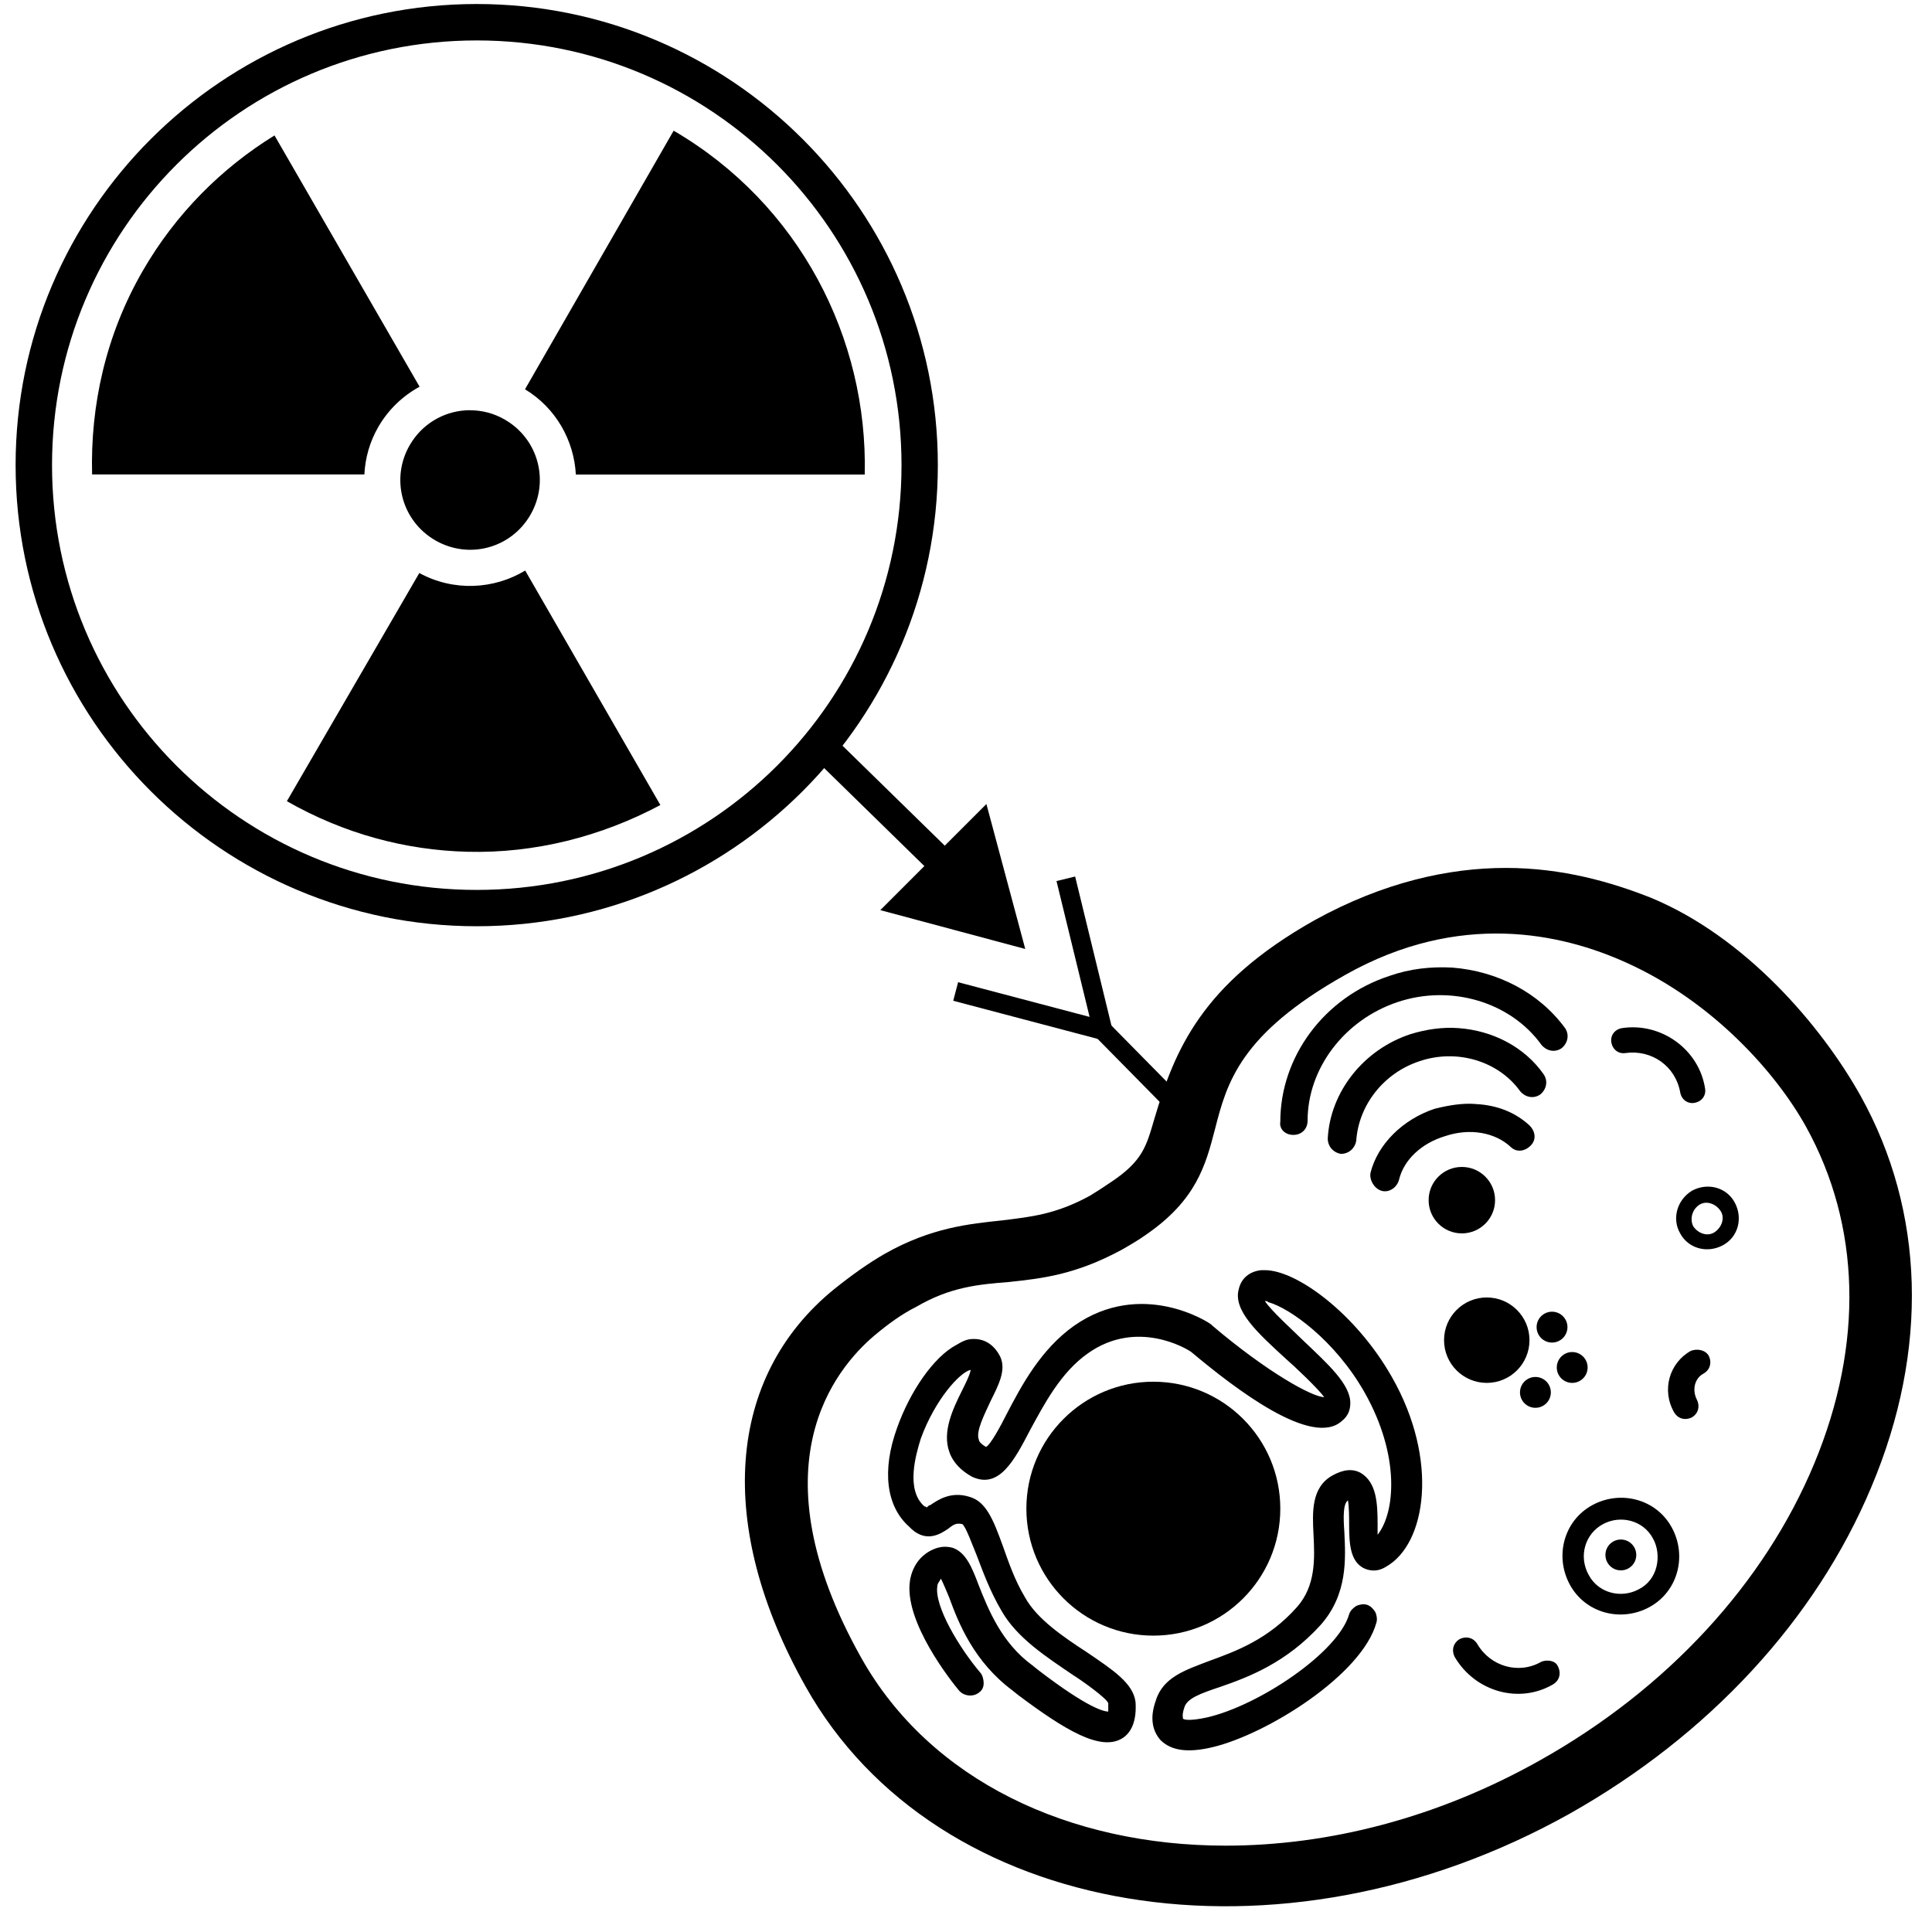 <?xml version="1.0" encoding="UTF-8" standalone="no"?>
<!-- Created with Inkscape (http://www.inkscape.org/) -->

<svg
   xmlns:dc="http://purl.org/dc/elements/1.1/"
   xmlns:cc="http://creativecommons.org/ns#"
   xmlns:rdf="http://www.w3.org/1999/02/22-rdf-syntax-ns#"
   xmlns:svg="http://www.w3.org/2000/svg"
   xmlns="http://www.w3.org/2000/svg"
   xmlns:sodipodi="http://sodipodi.sourceforge.net/DTD/sodipodi-0.dtd"
   xmlns:inkscape="http://www.inkscape.org/namespaces/inkscape"
   width="80"
   height="80"
   viewBox="0 0 21.167 21.167"
   version="1.1"
   id="svg8"
   inkscape:version="0.92.3 (2405546, 2018-03-11)"
   sodipodi:docname="radiopharmaceuticals-icon.svg">
  <defs
     id="defs2" />
  <sodipodi:namedview
     id="base"
     pagecolor="#ffffff"
     bordercolor="#666666"
     borderopacity="1.0"
     inkscape:pageopacity="0.0"
     inkscape:pageshadow="2"
     inkscape:zoom="21.280576"
     inkscape:cx="51.380541"
     inkscape:cy="47.160415"
     inkscape:document-units="mm"
     inkscape:current-layer="layer1"
     showgrid="false"
     units="px"
     inkscape:window-width="3734"
     inkscape:window-height="2049"
     inkscape:window-x="106"
     inkscape:window-y="55"
     inkscape:window-maximized="1" />
  <g
     inkscape:label="Layer 1"
     inkscape:groupmode="layer"
     id="layer1"
     transform="translate(0,-275.833)">
    <path
       id="path879"
       d="m 5.223,275.877 c -2.788,0 -5.052,2.264 -5.052,5.052 0,2.788 2.264,5.052 5.052,5.052 2.788,0 5.052,-2.264 5.052,-5.052 0,-2.788 -2.264,-5.052 -5.052,-5.052 z m 0,0.399 c 2.572,0 4.654,2.081 4.654,4.654 0,2.572 -2.081,4.653 -4.654,4.653 -2.572,0 -4.653,-2.081 -4.653,-4.654 0,-2.572 2.081,-4.653 4.654,-4.653 z m 2.158,0.988 -1.629,2.834 c 0.339,0.205 0.537,0.561 0.557,0.934 h 3.165 c 0.035,-1.493 -0.714,-2.961 -2.093,-3.767 z m -4.374,0.053 c -0.578,0.357 -1.081,0.856 -1.444,1.485 -0.405,0.702 -0.574,1.474 -0.554,2.229 h 2.983 c 0.009,-0.178 0.058,-0.357 0.153,-0.521 0.111,-0.192 0.27,-0.341 0.452,-0.44 l -1.59,-2.754 z m 2.145,3.01 c -0.018,-4e-5 -0.037,7.6e-4 -0.055,0.002 -0.244,0.017 -0.475,0.151 -0.608,0.381 -0.212,0.367 -0.087,0.831 0.28,1.043 0.367,0.212 0.83,0.088 1.042,-0.279 0.212,-0.367 0.088,-0.831 -0.279,-1.043 -0.12,-0.07 -0.251,-0.103 -0.38,-0.103 z m 0.602,1.757 c -0.344,0.208 -0.786,0.231 -1.16,0.027 l -1.451,2.5 c 0.628,0.358 1.302,0.537 1.978,0.554 0.737,0.019 1.465,-0.166 2.114,-0.512 z"
       inkscape:connector-curvature="0"
       style="fill:#000000;stroke-width:0.021" />
    <g
       id="g1014"
       transform="matrix(-0.13,0,0,-0.13,11.102,307.611)">
	<path
   id="path974"
   d="m -52.7,110.6 c -0.7,0.4 -1.2,1.1 -1.5,1.9 -0.2,0.8 -0.1,1.6 0.3,2.4 0.8,1.5 2.7,2 4.2,1.2 1.5,-0.8 2,-2.7 1.2,-4.2 -0.8,-1.6 -2.7,-2.1 -4.2,-1.3 z m 2.2,3.9 c -0.6,0.3 -1.4,0.1 -1.7,-0.5 -0.3,-0.6 -0.1,-1.4 0.5,-1.7 0.6,-0.3 1.4,-0.1 1.7,0.5 0.3,0.6 0.1,1.4 -0.5,1.7 z"
   inkscape:connector-curvature="0"
   style="fill:none" />

	<path
   id="path976"
   d="m -17.8,89.1 c -8.6,0 -17.9,2.3 -26.5,7.2 -10.7,6 -18.9,14.8 -23.1,25 -4.2,10.1 -4,20.2 0.7,28.4 2.5,4.5 7.8,10.4 15.1,13.8 5.5,2.5 14.1,4.4 23.7,-1 8.9,-5 10,-9.1 11,-13 0.8,-3.1 1.5,-6 5.8,-8.9 0.7,-0.5 1.4,-0.9 2.1,-1.3 3.8,-2.2 6.7,-2.4 9.5,-2.7 2.5,-0.2 4.9,-0.5 7.8,-2.1 1.1,-0.6 2.3,-1.4 3.5,-2.4 3.4,-2.8 10.2,-11 1.2,-27 -5.9,-10.5 -17.6,-16 -30.8,-16 z M -35,143.5 c -0.1,1.5 -1.4,2.7 -2.9,2.6 -1.5,-0.1 -2.7,-1.4 -2.6,-2.9 0.1,-1.5 1.4,-2.7 2.9,-2.6 1.5,0.1 2.7,1.4 2.6,2.9 z m 4.8,2.1 c -0.6,2.4 -2.7,4.5 -5.4,5.4 -1.2,0.4 -2.3,0.5 -3.5,0.4 -1.7,-0.1 -3.3,-0.8 -4.5,-1.8 -0.5,-0.5 -0.5,-1.2 -0.1,-1.7 0.5,-0.5 1.2,-0.5 1.7,-0.1 1.3,1.2 3.5,1.5 5.5,0.9 2,-0.7 3.4,-2.1 3.9,-3.7 0.2,-0.6 0.8,-1 1.5,-0.9 0.7,0.2 1.1,0.9 0.9,1.5 z m 1.3,2.8 c 0,-0.7 0.6,-1.2 1.3,-1.1 0.6,0 1.2,0.6 1.1,1.3 -0.2,4 -3,7.5 -7,8.8 -1.3,0.4 -2.7,0.6 -4,0.5 -2.9,-0.2 -5.5,-1.6 -7.2,-3.9 -0.4,-0.5 -0.3,-1.3 0.3,-1.7 0.5,-0.4 1.3,-0.3 1.7,0.3 1.8,2.5 5.3,3.6 8.5,2.5 3,-1.1 5.1,-3.8 5.3,-6.7 z m -16.2,-20.7 c -0.3,-0.6 -0.1,-1.4 0.5,-1.7 0.6,-0.3 1.4,-0.1 1.7,0.5 0.3,0.6 0.1,1.4 -0.5,1.7 -0.6,0.3 -1.3,0.1 -1.7,-0.5 z m 7,7 c -1.8,1 -4,0.4 -5,-1.4 -1,-1.8 -0.4,-4 1.4,-5 1.8,-1 4,-0.4 5,1.4 1,1.7 0.3,4 -1.4,5 z m -7.5,-32.2 c 2.9,-1.7 6.7,-0.6 8.3,2.3 0.3,0.5 0.1,1.2 -0.4,1.5 -0.5,0.3 -1.2,0.1 -1.5,-0.4 -1.1,-1.9 -3.5,-2.6 -5.4,-1.5 -0.5,0.3 -1.2,0.1 -1.5,-0.4 -0.2,-0.6 0,-1.2 0.5,-1.5 z m -12.6,26.2 c 0.8,-0.4 1.1,-1.5 0.6,-2.2 -0.3,-0.5 -0.1,-1.2 0.4,-1.5 0.5,-0.3 1.2,-0.1 1.5,0.4 1,1.8 0.4,4.1 -1.4,5.2 -0.5,0.3 -1.2,0.1 -1.5,-0.4 -0.3,-0.6 -0.1,-1.2 0.4,-1.5 z m -2.6,14.3 c -0.7,-1.3 -0.3,-2.9 1,-3.6 1.3,-0.7 2.9,-0.3 3.6,1 0.7,1.3 0.3,2.9 -1,3.6 -1.3,0.8 -2.9,0.3 -3.6,-1 z m 9.5,14.8 c -3.3,0.5 -6.5,-1.8 -7,-5.1 -0.1,-0.6 0.3,-1.1 0.9,-1.2 0.6,-0.1 1.1,0.3 1.2,0.9 0.3,2.2 2.4,3.7 4.6,3.3 0.6,-0.1 1.1,0.3 1.2,0.9 0.1,0.6 -0.3,1.1 -0.9,1.2 z m -4.2,-42 c -1.3,-2.4 -0.5,-5.4 1.9,-6.7 2.4,-1.3 5.4,-0.5 6.7,1.9 1.3,2.4 0.5,5.4 -1.9,6.7 -2.3,1.3 -5.3,0.4 -6.7,-1.9 z m 7.3,14 c -0.3,-0.6 -0.1,-1.4 0.5,-1.7 0.6,-0.3 1.4,-0.1 1.7,0.5 0.3,0.6 0.1,1.4 -0.5,1.7 -0.6,0.3 -1.4,0.1 -1.7,-0.5 z m 2.2,1.7 c 0.6,-0.3 1.4,-0.1 1.7,0.5 0.3,0.6 0.1,1.4 -0.5,1.7 -0.6,0.3 -1.4,0.1 -1.7,-0.5 -0.3,-0.6 -0.1,-1.3 0.5,-1.7 z m 14.4,30.8 c -1.8,0.6 -3.6,0.8 -5.3,0.7 -3.8,-0.3 -7.3,-2.1 -9.5,-5.1 -0.4,-0.5 -0.3,-1.3 0.3,-1.7 0.5,-0.4 1.3,-0.3 1.7,0.3 2.6,3.6 7.6,5.1 12.1,3.6 4.5,-1.5 7.6,-5.6 7.6,-10 0,-0.7 0.5,-1.2 1.2,-1.2 0.7,0 1.2,0.5 1.2,1.2 -0.1,5.4 -3.8,10.3 -9.3,12.2 z M 10,124.1 c -1.1,3.1 -3.1,5.9 -5,7 -0.5,0.3 -1,0.4 -1.4,0.5 0,0 -0.1,0 -0.1,0 -1,0 -1.8,-0.6 -2.2,-1.5 -0.5,-1.1 0.1,-2.3 0.8,-3.7 0.5,-1.1 1.3,-2.5 1,-3.3 0,-0.1 -0.1,-0.3 -0.6,-0.6 -0.4,0.2 -1.3,2 -1.7,2.7 -1.3,2.5 -2.9,5.5 -5.7,7.5 -5.7,4 -11.3,0.3 -11.6,0.1 l -0.1,-0.1 c -4.5,-3.8 -8.4,-5.9 -9.4,-6 0.4,0.7 2.4,2.6 3.2,3.2 2.4,2.2 4.5,4.1 4,5.9 -0.3,0.9 -1,1.5 -1.9,1.6 -0.1,0 -0.2,0 -0.3,0 -2.8,0 -7.8,-3.7 -10.7,-9 -3.9,-7 -2.9,-14.1 0.5,-16 0.9,-0.5 1.5,-0.3 1.9,-0.1 1.1,0.6 1.1,2.1 1.2,3.7 0,0.5 0,1.4 0.1,2 0.4,-0.3 0.4,-1.3 0.3,-2.7 -0.1,-2.2 -0.2,-5.3 2,-7.8 2.8,-3.2 6,-4.4 8.4,-5.2 1.8,-0.6 2.8,-1 3.1,-1.8 0.2,-0.5 0.1,-0.8 0.1,-0.9 -0.1,-0.1 -0.6,-0.2 -2,0.1 -4.4,1.1 -11.1,5.6 -12,8.7 -0.1,0.3 -0.3,0.6 -0.6,0.7 -0.3,0.2 -0.6,0.2 -0.9,0.1 -0.3,-0.1 -0.6,-0.3 -0.7,-0.6 -0.2,-0.3 -0.2,-0.6 -0.1,-0.9 1.2,-4.4 9.2,-9.4 13.8,-10.5 2.1,-0.5 3.6,-0.3 4.4,0.6 0.7,0.8 0.9,1.9 0.4,3.3 -0.6,2 -2.5,2.6 -4.6,3.4 -2.2,0.8 -4.9,1.7 -7.3,4.5 -1.6,1.8 -1.5,4.1 -1.4,6.1 0.1,1.9 0.2,4 -1.6,5 -0.9,0.5 -1.7,0.6 -2.4,0.2 -1.3,-0.7 -1.3,-2.4 -1.4,-4.3 0,-0.3 0,-0.6 0,-0.9 -1.5,1.9 -1.9,6.7 1.1,12 2.5,4.4 6.2,7.1 8.1,7.6 0.1,0 0.3,0.1 0.3,0.1 -0.5,-0.8 -2.5,-2.6 -3.2,-3.3 -2.2,-2 -4,-3.7 -4,-5.3 0,-0.6 0.2,-1.1 0.7,-1.5 2.5,-2.2 9,2.7 12.7,5.8 0.4,0.3 4.6,2.7 8.7,-0.1 2.3,-1.6 3.8,-4.3 4.9,-6.5 1.3,-2.4 2.6,-5 4.9,-3.9 1,0.5 1.6,1.2 1.9,2.1 0.6,1.7 -0.3,3.6 -1.1,5.2 -0.2,0.4 -0.7,1.4 -0.7,1.7 0.8,-0.2 3,-2.5 4.2,-5.8 0.4,-1.2 1.3,-4.2 -0.3,-5.7 -0.1,-0.1 -0.1,-0.1 -0.2,-0.1 -0.1,0.1 -0.2,0.2 -0.3,0.2 -0.6,0.4 -1.6,1.1 -3.3,0.7 -1.4,-0.4 -2,-2 -2.8,-4.1 -0.5,-1.3 -1.1,-2.8 -1.9,-4.4 -1,-1.7 -3.2,-3.2 -5.2,-4.6 -2.2,-1.5 -3.9,-2.7 -4.1,-4.2 -0.2,-1.5 0.2,-2.5 1.2,-3.1 1.9,-1 4.7,0.6 8.7,3.7 L 0,102 c 3.2,2.4 4.5,5.6 5.3,7.8 0.2,0.5 0.5,1.2 0.7,1.6 0.2,-0.2 0.3,-0.4 0.3,-0.6 0.3,-1.7 -1.9,-5.3 -3.6,-7.3 -0.2,-0.3 -0.3,-0.6 -0.3,-0.9 0,-0.3 0.2,-0.6 0.4,-0.8 0.5,-0.4 1.3,-0.4 1.7,0.2 0.5,0.6 4.8,5.8 4.1,9.3 -0.2,1.1 -0.8,1.9 -1.8,2.5 -0.8,0.4 -1.4,0.3 -1.8,0.2 -1.1,-0.4 -1.6,-1.6 -2.2,-3.2 -0.8,-2 -1.9,-4.7 -4.5,-6.7 l -0.5,-0.4 c -4.3,-3.3 -5.6,-3.5 -5.9,-3.5 0,0.1 0,0.3 0,0.7 0.1,0.4 2.2,1.9 3,2.4 2.2,1.5 4.7,3.2 6,5.4 1,1.7 1.6,3.4 2.1,4.7 0.3,0.7 0.9,2.4 1.2,2.6 0.5,0.1 0.7,0 1.1,-0.3 0.6,-0.4 1.9,-1.3 3.5,0.1 2.1,1.7 2.5,4.7 1.2,8.3 z M -2.5,112 c 2.9,5.1 1.1,11.7 -4.1,14.6 -5.1,2.9 -11.7,1.1 -14.6,-4.1 -2.9,-5.1 -1.1,-11.7 4.1,-14.6 5.2,-2.9 11.7,-1 14.6,4.1 z"
   inkscape:connector-curvature="0"
   style="fill:none" />

	<circle
   id="circle978"
   r="1.3"
   cy="141.7"
   cx="-58.5"
   style="fill:none" />

	<path
   id="path980"
   d="M 17.5,102.3 C 6.5,82.7 -22.4,77.9 -46.9,91.6 c -11.7,6.6 -20.7,16.3 -25.4,27.5 -4.9,11.6 -4.5,23.3 0.9,33 3.3,5.9 9.7,13.4 17.7,16.7 3.3,1.3 7.4,2.5 12.2,2.5 4.8,0 10.3,-1.2 16.1,-4.4 9.6,-5.4 11.8,-11 13.5,-16.7 0.7,-2.4 1,-3.6 3.7,-5.4 0.6,-0.4 1.2,-0.8 1.7,-1.1 2.9,-1.6 5,-1.8 7.4,-2.1 2.8,-0.3 6,-0.6 9.9,-2.8 1.4,-0.8 2.8,-1.8 4.3,-3 9.1,-7.4 10,-20 2.4,-33.5 z m -5.8,29.6 c -1.2,1 -2.3,1.8 -3.5,2.4 -2.9,1.7 -5.3,1.9 -7.8,2.1 -2.8,0.3 -5.6,0.6 -9.5,2.7 -0.7,0.4 -1.4,0.8 -2.1,1.3 -4.2,2.9 -5,5.8 -5.8,8.9 -1,3.9 -2.1,8 -11,13 -9.6,5.4 -18.2,3.5 -23.7,1 -7.3,-3.3 -12.6,-9.3 -15.1,-13.8 -4.6,-8.3 -4.9,-18.3 -0.7,-28.4 4.2,-10.1 12.4,-19 23.1,-25 8.7,-4.9 17.9,-7.2 26.5,-7.2 13.2,0 24.9,5.5 30.7,15.8 9.1,16.2 2.2,24.4 -1.1,27.2 z"
   inkscape:connector-curvature="0" />

	<circle
   id="circle982"
   r="10.7"
   cy="117.3"
   cx="-11.8" />

	<path
   id="path984"
   d="M 5.5,115.6 C 5,116 4.8,116.1 4.3,116 4,115.8 3.4,114.1 3.1,113.4 2.6,112.1 2,110.4 1,108.7 c -1.3,-2.3 -3.8,-3.9 -6,-5.4 -0.8,-0.5 -2.9,-2 -3,-2.4 0,-0.4 0,-0.6 0,-0.7 0.3,0 1.6,0.2 5.9,3.5 l 0.5,0.4 c 2.6,1.9 3.7,4.7 4.5,6.7 0.6,1.6 1.1,2.8 2.2,3.2 0.4,0.1 1,0.2 1.8,-0.2 1,-0.5 1.6,-1.4 1.8,-2.5 0.6,-3.5 -3.6,-8.7 -4.1,-9.3 -0.4,-0.5 -1.2,-0.6 -1.7,-0.2 -0.3,0.2 -0.4,0.5 -0.4,0.8 0,0.3 0.1,0.7 0.3,0.9 1.7,2 3.9,5.6 3.6,7.3 0,0.2 -0.2,0.4 -0.3,0.6 C 5.9,111 5.6,110.3 5.4,109.8 4.6,107.6 3.3,104.4 0.1,102 l -0.5,-0.4 c -4,-3 -6.9,-4.7 -8.7,-3.7 -0.9,0.5 -1.3,1.6 -1.2,3.1 0.2,1.6 1.9,2.7 4.1,4.2 2,1.3 4.2,2.8 5.2,4.6 0.9,1.5 1.4,3 1.9,4.4 0.8,2.2 1.4,3.7 2.8,4.1 1.6,0.5 2.7,-0.3 3.3,-0.7 0.1,0 0.2,-0.1 0.3,-0.2 0,0 0.1,0.1 0.2,0.1 1.6,1.4 0.7,4.4 0.3,5.7 -1.2,3.3 -3.3,5.6 -4.2,5.8 0,-0.3 0.5,-1.3 0.7,-1.7 0.8,-1.6 1.7,-3.5 1.1,-5.2 -0.3,-0.9 -1,-1.6 -1.9,-2.1 -2.3,-1.1 -3.6,1.4 -4.9,3.9 -1.2,2.2 -2.6,4.9 -4.9,6.5 -4.1,2.9 -8.3,0.4 -8.7,0.1 -3.7,-3.1 -10.2,-8.1 -12.7,-5.8 -0.5,0.4 -0.7,0.9 -0.7,1.5 0,1.6 1.9,3.3 4,5.3 0.7,0.7 2.7,2.5 3.2,3.3 -0.1,0 -0.2,0 -0.3,-0.1 -1.8,-0.5 -5.6,-3.2 -8.1,-7.6 -3,-5.3 -2.6,-10.1 -1.1,-12 0,0.3 0,0.7 0,0.9 0,1.8 0.1,3.5 1.4,4.3 0.7,0.4 1.5,0.3 2.4,-0.2 1.8,-1 1.7,-3.1 1.6,-5 -0.1,-2 -0.2,-4.3 1.4,-6.1 2.4,-2.7 5.1,-3.7 7.3,-4.5 2.1,-0.8 4,-1.4 4.6,-3.4 0.5,-1.4 0.3,-2.5 -0.4,-3.3 -0.9,-0.9 -2.3,-1.1 -4.4,-0.6 -4.6,1.1 -12.6,6.1 -13.8,10.5 -0.1,0.3 0,0.7 0.1,0.9 0.2,0.3 0.4,0.5 0.7,0.6 0.3,0.1 0.7,0 0.9,-0.1 0.3,-0.2 0.5,-0.4 0.6,-0.7 0.9,-3.2 7.6,-7.7 12,-8.7 1.4,-0.3 1.9,-0.2 2,-0.1 0,0.1 0.1,0.3 -0.1,0.9 -0.2,0.8 -1.3,1.2 -3.1,1.8 -2.3,0.8 -5.5,2 -8.4,5.2 -2.3,2.6 -2.1,5.6 -2,7.8 0.1,1.4 0.1,2.4 -0.3,2.7 -0.1,-0.5 -0.1,-1.5 -0.1,-2 0,-1.7 -0.1,-3.1 -1.2,-3.7 -0.4,-0.2 -1.1,-0.4 -1.9,0.1 -3.4,1.9 -4.5,9 -0.5,16 3,5.3 8,9 10.7,9 0.1,0 0.2,0 0.3,0 1,-0.1 1.7,-0.7 1.9,-1.6 0.5,-1.8 -1.6,-3.7 -4,-5.9 -0.7,-0.6 -2.7,-2.5 -3.2,-3.2 1,0 4.8,2.1 9.4,6 l 0.1,0.1 c 0.2,0.2 5.9,3.9 11.6,-0.1 2.8,-2 4.4,-5 5.7,-7.5 0.4,-0.8 1.3,-2.5 1.7,-2.7 0.5,0.3 0.6,0.5 0.6,0.6 0.3,0.7 -0.5,2.2 -1,3.3 -0.7,1.4 -1.3,2.6 -0.8,3.7 0.5,1 1.3,1.5 2.2,1.5 0,0 0.1,0 0.1,0 0.5,0 0.9,-0.2 1.4,-0.5 1.9,-1 3.9,-3.9 5,-7 1.3,-3.6 0.9,-6.6 -1,-8.3 -1.4,-1.5 -2.7,-0.6 -3.3,-0.2 z"
   inkscape:connector-curvature="0" />

	<path
   id="path986"
   d="m -56.2,140.5 c -0.7,-1.3 -2.3,-1.7 -3.6,-1 -1.3,0.7 -1.7,2.3 -1,3.6 0.7,1.3 2.3,1.7 3.6,1 1.3,-0.8 1.7,-2.4 1,-3.6 z m -1.6,2.4 c -0.6,0.4 -1.4,0.1 -1.8,-0.5 -0.4,-0.6 -0.1,-1.4 0.5,-1.8 0.6,-0.4 1.4,-0.1 1.8,0.5 0.3,0.6 0.1,1.4 -0.5,1.8 z"
   inkscape:connector-curvature="0" />

	<circle
   id="circle988"
   r="3.6"
   cy="131.5"
   cx="-39.9" />

	<circle
   id="circle990"
   r="1.3"
   cy="127.1"
   cx="-44" />

	<circle
   id="circle992"
   r="1.3"
   cy="113.4"
   cx="-51.2" />

	<circle
   id="circle994"
   r="1.3"
   cy="129.2"
   cx="-47.1" />

	<circle
   id="circle996"
   r="1.3"
   cy="132.6"
   cx="-45.4" />

	<path
   id="path998"
   d="m -46.9,110.9 c -1.3,-2.4 -4.3,-3.2 -6.7,-1.9 -2.4,1.3 -3.2,4.3 -1.9,6.7 1.3,2.4 4.3,3.2 6.7,1.9 2.4,-1.3 3.2,-4.3 1.9,-6.7 z m -2.8,5.1 c -1.5,0.8 -3.4,0.3 -4.2,-1.2 -0.4,-0.7 -0.5,-1.6 -0.3,-2.4 0.2,-0.8 0.7,-1.5 1.5,-1.9 1.5,-0.8 3.4,-0.3 4.2,1.2 0.9,1.6 0.3,3.5 -1.2,4.3 z"
   inkscape:connector-curvature="0" />

	<path
   id="path1000"
   d="m -57.1,130.6 c 1.8,-1 2.5,-3.3 1.4,-5.2 -0.3,-0.5 -0.9,-0.7 -1.5,-0.4 -0.5,0.3 -0.7,0.9 -0.4,1.5 0.4,0.8 0.2,1.8 -0.6,2.2 -0.5,0.3 -0.7,0.9 -0.4,1.5 0.3,0.5 1,0.6 1.5,0.4 z"
   inkscape:connector-curvature="0" />

	<path
   id="path1002"
   d="m -44.5,104.4 c 1.9,-1.1 4.3,-0.4 5.4,1.5 0.3,0.5 0.9,0.7 1.5,0.4 0.5,-0.3 0.7,-0.9 0.4,-1.5 -1.7,-2.9 -5.4,-4 -8.3,-2.3 -0.5,0.3 -0.7,0.9 -0.4,1.5 0.2,0.5 0.9,0.6 1.4,0.4 z"
   inkscape:connector-curvature="0" />

	<path
   id="path1004"
   d="m -51.6,155.7 c -2.2,0.3 -4.2,-1.1 -4.6,-3.3 -0.1,-0.6 -0.6,-1 -1.2,-0.9 -0.6,0.1 -1,0.6 -0.9,1.2 0.5,3.3 3.7,5.6 7,5.1 0.6,-0.1 1,-0.6 0.9,-1.2 -0.1,-0.6 -0.6,-1 -1.2,-0.9 z"
   inkscape:connector-curvature="0" />

	<path
   id="path1006"
   d="m -23.6,148.8 c -0.7,0 -1.2,0.5 -1.2,1.2 0,4.4 -3.1,8.5 -7.6,10 -4.5,1.5 -9.5,0 -12.1,-3.6 -0.4,-0.5 -1.1,-0.7 -1.7,-0.3 -0.5,0.4 -0.7,1.1 -0.3,1.7 2.2,3 5.7,4.8 9.5,5.1 1.8,0.1 3.6,-0.1 5.3,-0.7 5.5,-1.8 9.2,-6.8 9.2,-12.3 0.1,-0.6 -0.4,-1.1 -1.1,-1.1 z"
   inkscape:connector-curvature="0" />

	<path
   id="path1008"
   d="m -34.2,155 c -3.2,1.1 -6.7,0 -8.5,-2.5 -0.4,-0.5 -1.1,-0.7 -1.7,-0.3 -0.5,0.4 -0.7,1.1 -0.3,1.7 1.6,2.3 4.3,3.7 7.2,3.9 1.3,0.1 2.7,-0.1 4,-0.5 4,-1.3 6.8,-4.9 7,-8.8 0,-0.7 -0.5,-1.2 -1.1,-1.3 -0.7,0 -1.2,0.5 -1.3,1.1 -0.2,3 -2.3,5.7 -5.3,6.7 z"
   inkscape:connector-curvature="0" />

	<path
   id="path1010"
   d="m -31,144.1 c -0.6,-0.2 -1.3,0.2 -1.5,0.9 -0.4,1.7 -1.9,3.1 -3.9,3.7 -2.1,0.7 -4.2,0.3 -5.5,-0.9 -0.5,-0.5 -1.2,-0.4 -1.7,0.1 -0.5,0.5 -0.4,1.2 0.1,1.7 1.2,1.1 2.7,1.7 4.5,1.8 1.1,0.1 2.3,-0.1 3.5,-0.4 2.7,-0.9 4.8,-3 5.4,-5.4 0.1,-0.6 -0.3,-1.3 -0.9,-1.5 z"
   inkscape:connector-curvature="0" />

	<circle
   id="circle1012"
   r="2.8"
   cy="143.3"
   cx="-37.8" />

</g>
    <g
       id="g1058"
       transform="rotate(-45,17.234,286.16)">
      <path
         inkscape:transform-center-y="0.23737105"
         d="m 12.941,281.966 -0.411,-0.712 -0.411,-0.712 0.822,0 0.822,0 -0.411,0.712 z"
         inkscape:randomized="0"
         inkscape:rounded="0"
         inkscape:flatsided="false"
         sodipodi:arg2="2.6179939"
         sodipodi:arg1="1.5707963"
         sodipodi:r2="0.47474223"
         sodipodi:r1="0.94948447"
         sodipodi:cy="281.017"
         sodipodi:cx="12.941122"
         sodipodi:sides="3"
         id="path1044"
         style="fill:#000000;fill-opacity:1;stroke:none;stroke-width:1.587;stroke-miterlimit:4;stroke-dasharray:none;stroke-opacity:1"
         sodipodi:type="star" />
      <path
         sodipodi:nodetypes="cc"
         inkscape:connector-curvature="0"
         id="path1046"
         d="m 12.942,278.973 0.018,1.601"
         style="fill:none;stroke:#000000;stroke-width:0.316px;stroke-linecap:butt;stroke-linejoin:miter;stroke-opacity:1" />
    </g>
    <g
       id="g1054"
       transform="matrix(0.561,-0.561,0.561,0.561,-154.375,135.173)">
      <path
         inkscape:connector-curvature="0"
         id="path1048"
         d="m 11.874,281.968 1.057,1.815 1.119,-1.84"
         style="fill:none;stroke:#000000;stroke-width:0.265px;stroke-linecap:butt;stroke-linejoin:miter;stroke-opacity:1" />
      <path
         inkscape:connector-curvature="0"
         id="path1050"
         d="m 12.93,283.784 -0.012,1.604"
         style="fill:none;stroke:#000000;stroke-width:0.265px;stroke-linecap:butt;stroke-linejoin:miter;stroke-opacity:1" />
    </g>
  </g>
</svg>
